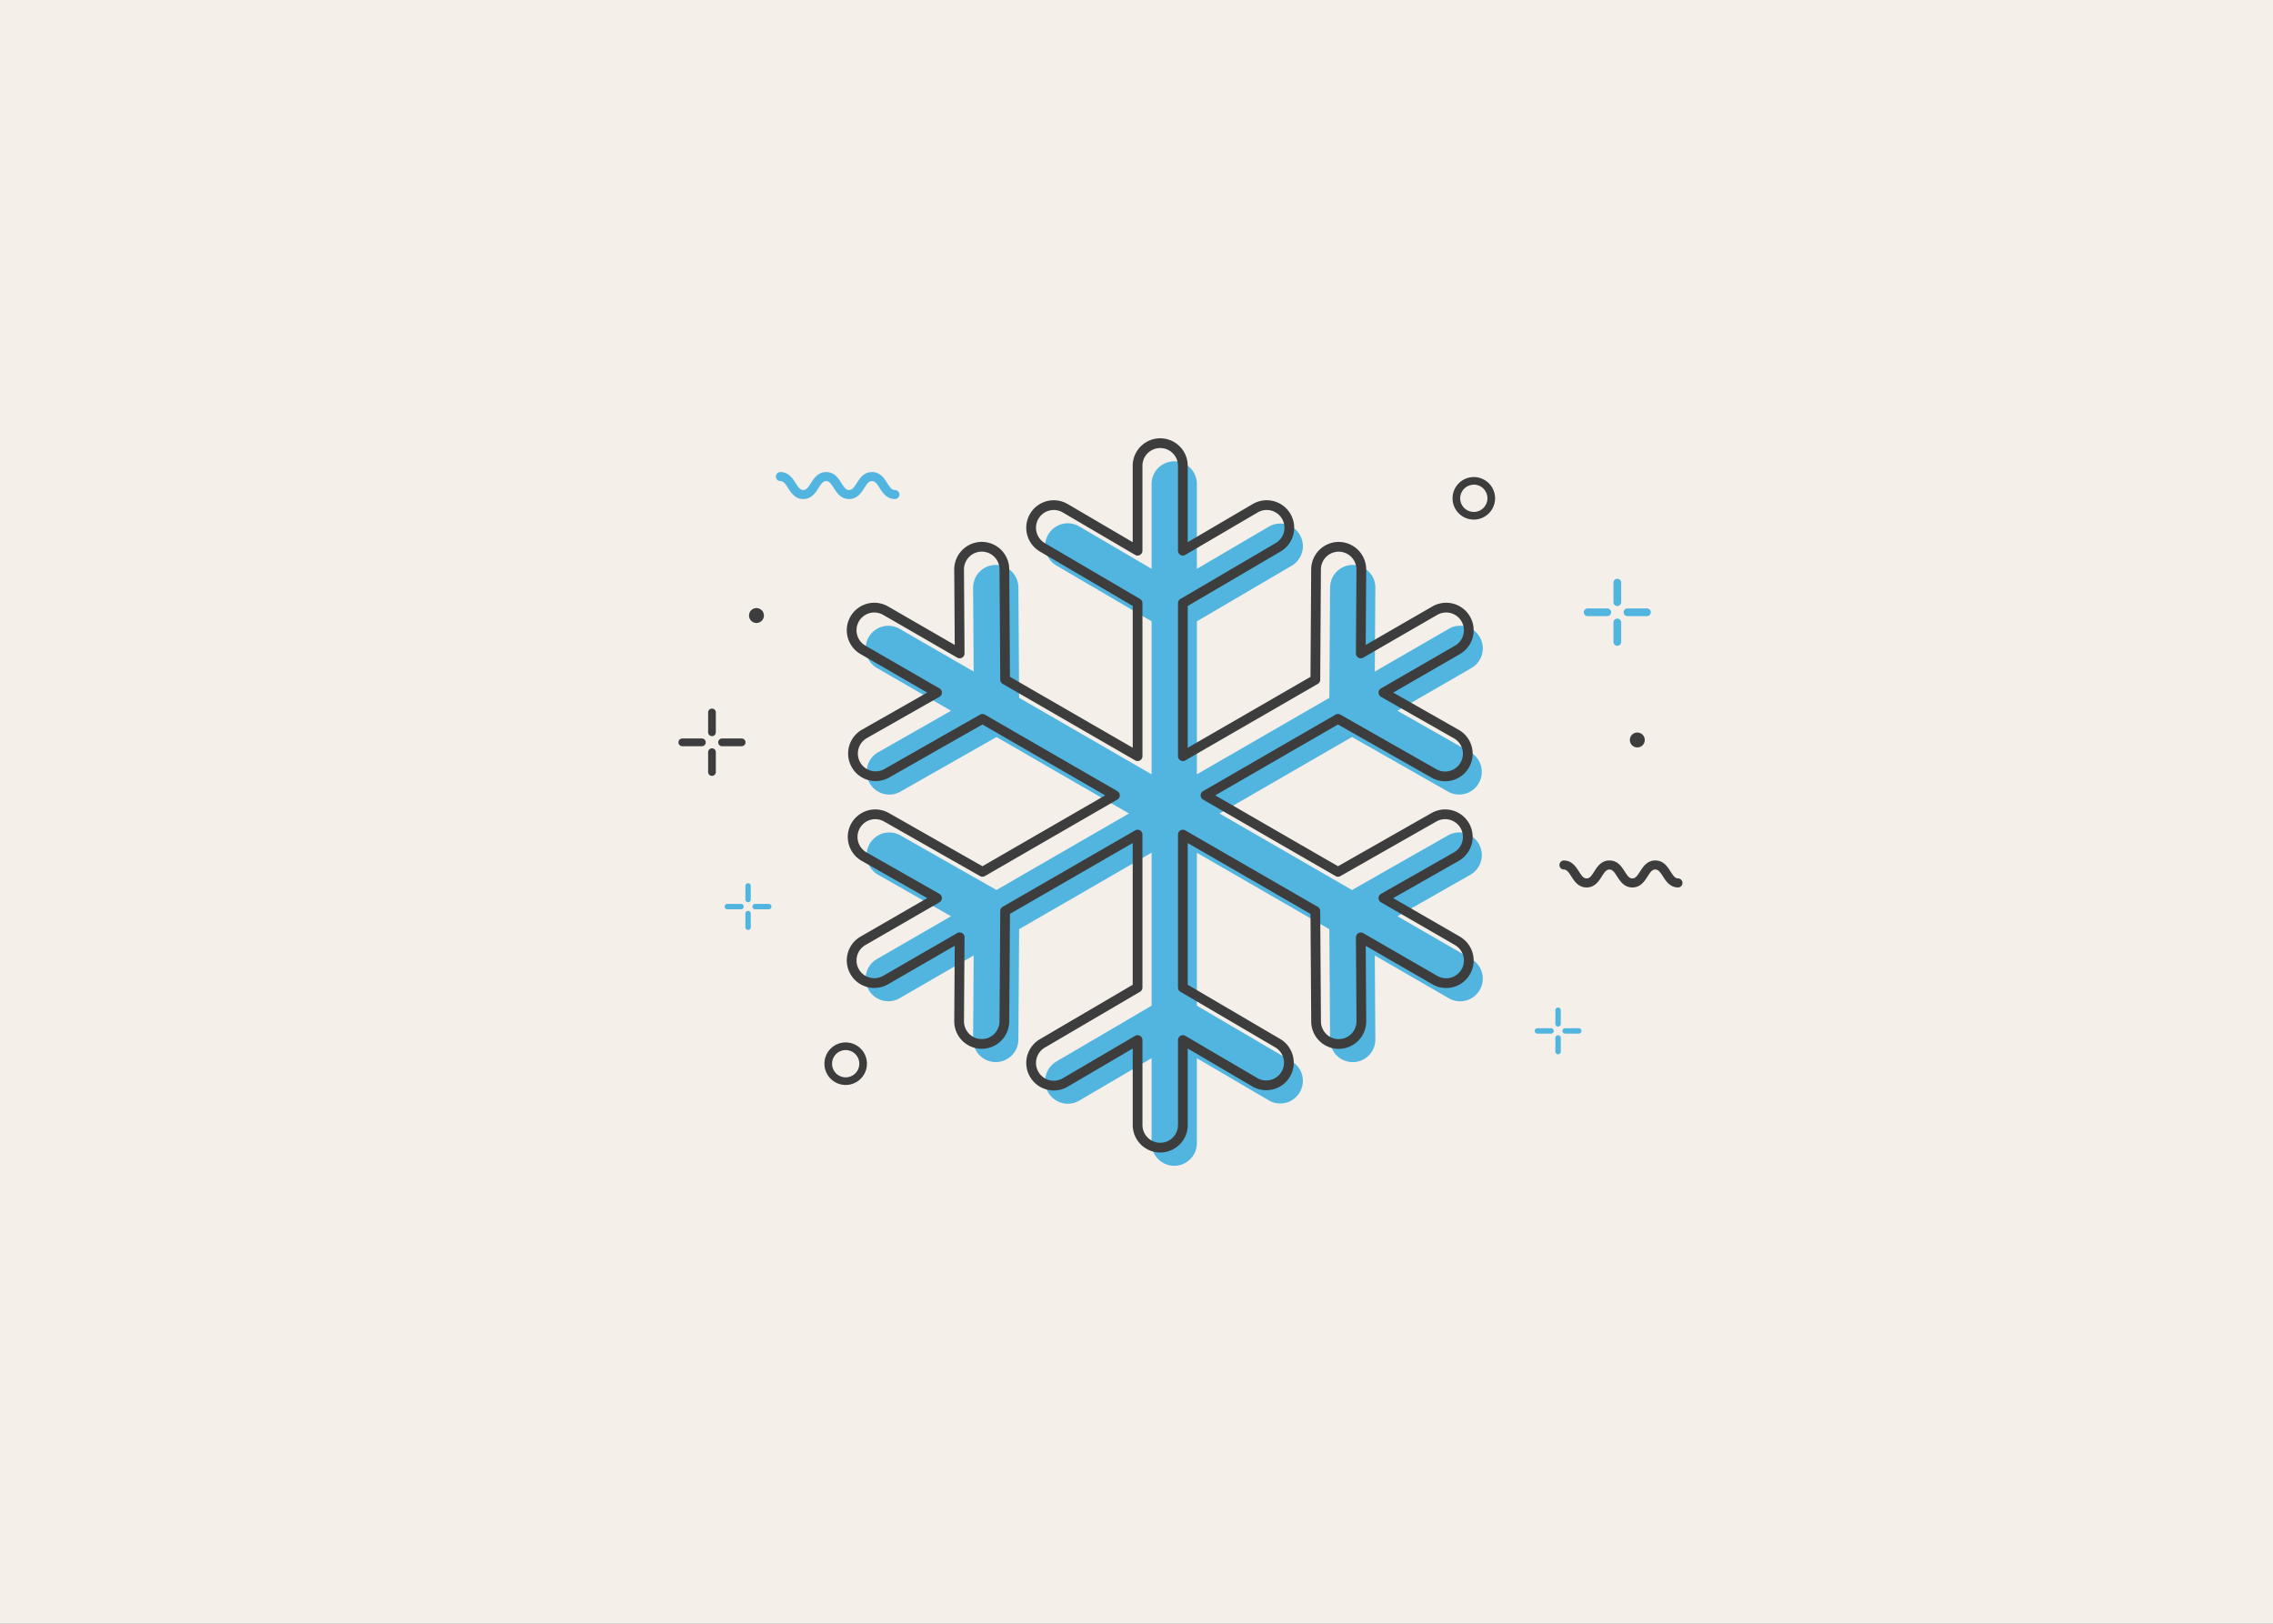 <svg viewBox="0 0 1400 1000" xmlns="http://www.w3.org/2000/svg"><rect x="0" y="0" width="1400" height="1000" fill="#808080" stroke="none"/><path d="m-18.16-11.77h1435.78v1029.97h-1435.78z" fill="#f5efe9"/><path d="m906.32 590.61-45.6-26.33 44.91-25.54a13.94 13.94 0 0 0 -13.79-24.24l-59.11 33.62-81.6-47.12 81.59-47.11 59.13 33.61a13.78 13.78 0 0 0 6.87 1.82 13.94 13.94 0 0 0 6.9-26.06l-44.9-25.53 45.6-26.33a13.94 13.94 0 1 0 -13.94-24.15l-45.61 26.35.34-51.67a13.94 13.94 0 0 0 -13.85-14h-.09a14 14 0 0 0 -13.95 13.84l-.44 68-81.59 47.11v-94.23l58.68-34.4a13.95 13.95 0 0 0 -14.11-24.06l-44.57 26.14v-52.64a13.95 13.95 0 0 0 -27.89 0v52.63l-44.57-26.13a13.94 13.94 0 0 0 -14.1 24.06l58.67 34.39v94.23l-81.59-47.11-.46-68a13.94 13.94 0 0 0 -13.94-13.85h-.1a14 14 0 0 0 -13.85 14l.35 51.68-45.61-26.32a13.94 13.94 0 0 0 -13.94 24.15l45.6 26.32-44.9 25.54a13.94 13.94 0 0 0 13.78 24.24l59.12-33.61 81.59 47.09-81.59 47.11-59.13-33.61a13.94 13.94 0 0 0 -13.78 24.24l44.91 25.54-45.6 26.33a13.94 13.94 0 0 0 13.94 24.15l45.61-26.34-.34 51.67a13.94 13.94 0 0 0 13.85 14h.09a13.94 13.94 0 0 0 13.94-13.85l.46-68 81.59-47.11v94.23l-58.67 34.4a13.94 13.94 0 0 0 14.1 24.06l44.57-26.12v52.69a13.95 13.95 0 0 0 27.89 0v-52.69l44.57 26.14a13.95 13.95 0 0 0 14.11-24.06l-58.68-34.4v-94.22l81.59 47.11.46 68a13.93 13.93 0 0 0 13.94 13.85h.1a13.93 13.93 0 0 0 13.84-14l-.35-51.66 45.61 26.33a13.94 13.94 0 1 0 13.94-24.15z" fill="#51b5e0"/><path d="m897.68 579.42-45.6-26.32 44.92-25.54a13.94 13.94 0 0 0 -13.79-24.24l-59.11 33.62-81.6-47.11 81.59-47.11 59.13 33.61a13.78 13.78 0 0 0 6.87 1.82 13.94 13.94 0 0 0 6.9-26.06l-44.9-25.53 45.6-26.33a13.94 13.94 0 1 0 -13.94-24.15l-45.61 26.33.34-51.66a14 14 0 0 0 -13.85-14h-.09a14 14 0 0 0 -13.95 13.85l-.44 68-81.59 47.11v-94.24l58.68-34.41a13.94 13.94 0 0 0 -14.12-24.06l-44.57 26.14v-52.63a13.95 13.95 0 0 0 -27.89 0v52.63l-44.57-26.14a13.94 13.94 0 1 0 -14.09 24.06l58.67 34.4v94.23l-81.59-47.11-.46-68a13.93 13.93 0 0 0 -13.94-13.85h-.1a14 14 0 0 0 -13.85 14l.35 51.68-45.61-26.33a13.94 13.94 0 0 0 -13.94 24.15l45.6 26.32-44.9 25.53a13.95 13.95 0 0 0 13.77 24.26l59.12-33.61 81.59 47.1-81.59 47.11-59.12-33.62a13.94 13.94 0 0 0 -13.78 24.24l44.91 25.54-45.6 26.32a13.94 13.94 0 1 0 13.94 24.15l45.61-26.33-.34 51.67a13.94 13.94 0 0 0 13.85 14h.09a13.94 13.94 0 0 0 13.94-13.85l.46-68 81.58-47.06v94.2l-58.66 34.4a13.94 13.94 0 0 0 14.1 24.06l44.57-26.14v52.69a13.95 13.95 0 0 0 27.89 0v-52.69l44.57 26.14a13.95 13.95 0 0 0 14.11-24.06l-58.68-34.4v-94.2l81.59 47.1.46 68a13.94 13.94 0 0 0 13.94 13.85h.1a13.93 13.93 0 0 0 13.84-14l-.34-51.66 45.6 26.32a13.94 13.94 0 1 0 13.94-24.15z" fill="none" stroke="#3d3d3d" stroke-linecap="round" stroke-linejoin="round" stroke-width="6"/><g fill="#51b5e0"><path d="m959.66 632.23a1.66 1.66 0 0 1 -1.66-1.66v-8.4a1.66 1.66 0 0 1 3.32 0v8.4a1.66 1.66 0 0 1 -1.66 1.66z"/><path d="m959.66 649.31a1.66 1.66 0 0 1 -1.66-1.66v-8.41a1.66 1.66 0 0 1 3.32 0v8.41a1.66 1.66 0 0 1 -1.66 1.66z"/><path d="m972.4 636.57h-8.4a1.66 1.66 0 1 1 0-3.32h8.4a1.66 1.66 0 0 1 0 3.32z"/><path d="m955.33 636.57h-8.41a1.66 1.66 0 1 1 0-3.32h8.41a1.66 1.66 0 0 1 0 3.32z"/><path d="m460.76 555.63a1.66 1.66 0 0 1 -1.66-1.63v-8.4a1.66 1.66 0 1 1 3.32 0v8.4a1.66 1.66 0 0 1 -1.66 1.63z"/><path d="m460.76 572.71a1.66 1.66 0 0 1 -1.66-1.66v-8.41a1.66 1.66 0 0 1 3.32 0v8.41a1.66 1.66 0 0 1 -1.66 1.66z"/><path d="m473.5 560h-8.4a1.66 1.66 0 1 1 0-3.32h8.4a1.66 1.66 0 1 1 0 3.32z"/><path d="m456.43 560h-8.43a1.66 1.66 0 0 1 0-3.32h8.41a1.66 1.66 0 1 1 0 3.32z"/><path d="m996.15 373.25a2.39 2.39 0 0 1 -2.38-2.38v-12.05a2.38 2.38 0 1 1 4.76 0v12.05a2.39 2.39 0 0 1 -2.38 2.38z"/><path d="m996.15 397.72a2.38 2.38 0 0 1 -2.38-2.38v-12a2.38 2.38 0 0 1 4.76 0v12a2.38 2.38 0 0 1 -2.38 2.38z"/><path d="m1014.41 379.46h-12a2.38 2.38 0 0 1 0-4.76h12a2.38 2.38 0 0 1 0 4.76z"/><path d="m989.94 379.46h-12.05a2.38 2.38 0 0 1 0-4.76h12.05a2.38 2.38 0 0 1 0 4.76z"/></g><path d="m438.53 453.36a2.38 2.38 0 0 1 -2.38-2.38v-12.05a2.38 2.38 0 1 1 4.75 0v12.07a2.38 2.38 0 0 1 -2.37 2.36z" fill="#3d3d3d"/><path d="m438.53 477.83a2.37 2.37 0 0 1 -2.38-2.38v-12.05a2.38 2.38 0 1 1 4.75 0v12.05a2.37 2.37 0 0 1 -2.37 2.38z" fill="#3d3d3d"/><path d="m456.79 459.57h-12.05a2.38 2.38 0 0 1 0-4.76h12.05a2.38 2.38 0 0 1 0 4.76z" fill="#3d3d3d"/><path d="m432.31 459.57h-12.05a2.38 2.38 0 0 1 0-4.76h12.05a2.38 2.38 0 0 1 0 4.76z" fill="#3d3d3d"/><path d="m1033.66 546.55c-5.06 0-7.58-3.94-9.41-6.81s-2.9-4.24-4.72-4.24-2.83 1.29-4.72 4.24-4.35 6.81-9.4 6.81-7.56-3.94-9.4-6.81-2.89-4.24-4.7-4.24-2.82 1.29-4.7 4.24-4.34 6.81-9.39 6.81-7.56-3.94-9.4-6.81-2.89-4.24-4.7-4.24a2.79 2.79 0 0 1 0-5.57c5.06 0 7.56 3.94 9.4 6.82s2.89 4.23 4.7 4.23 2.82-1.29 4.7-4.23 4.34-6.82 9.39-6.82 7.46 3.78 9.4 6.81 2.89 4.24 4.7 4.24 2.83-1.29 4.72-4.23 4.35-6.82 9.4-6.82 7.47 3.78 9.41 6.81 2.9 4.24 4.72 4.24a2.79 2.79 0 0 1 0 5.57z" fill="#3d3d3d"/><path d="m551.2 307.34c-5.06 0-7.58-3.93-9.41-6.81s-2.9-4.24-4.71-4.24-2.84 1.3-4.72 4.25-4.35 6.8-9.4 6.8-7.57-3.93-9.41-6.81-2.89-4.24-4.69-4.24-2.83 1.29-4.7 4.24-4.35 6.81-9.4 6.81-7.56-3.93-9.39-6.81-2.89-4.24-4.7-4.24a2.78 2.78 0 1 1 0-5.56c5.05 0 7.56 3.93 9.39 6.81s2.89 4.24 4.7 4.24 2.82-1.29 4.7-4.24 4.34-6.81 9.4-6.81 7.46 3.77 9.39 6.8 2.9 4.25 4.71 4.25 2.82-1.29 4.71-4.24 4.35-6.81 9.41-6.81 7.46 3.77 9.4 6.8 2.9 4.25 4.72 4.25a2.78 2.78 0 0 1 0 5.56z" fill="#51b5e0"/><path d="m907.76 320a13.1 13.1 0 1 1 13.1-13.1 13.12 13.12 0 0 1 -13.1 13.1zm0-21.48a8.38 8.38 0 1 0 8.38 8.38 8.39 8.39 0 0 0 -8.38-8.43z" fill="#3d3d3d"/><path d="m520.88 668.19a13.1 13.1 0 1 1 13.1-13.1 13.12 13.12 0 0 1 -13.1 13.1zm0-21.48a8.39 8.39 0 1 0 8.39 8.38 8.39 8.39 0 0 0 -8.39-8.38z" fill="#3d3d3d"/><circle cx="1008.46" cy="455.72" fill="#3d3d3d" r="4.6"/><circle cx="465.93" cy="379.08" fill="#3d3d3d" r="4.6"/></svg>